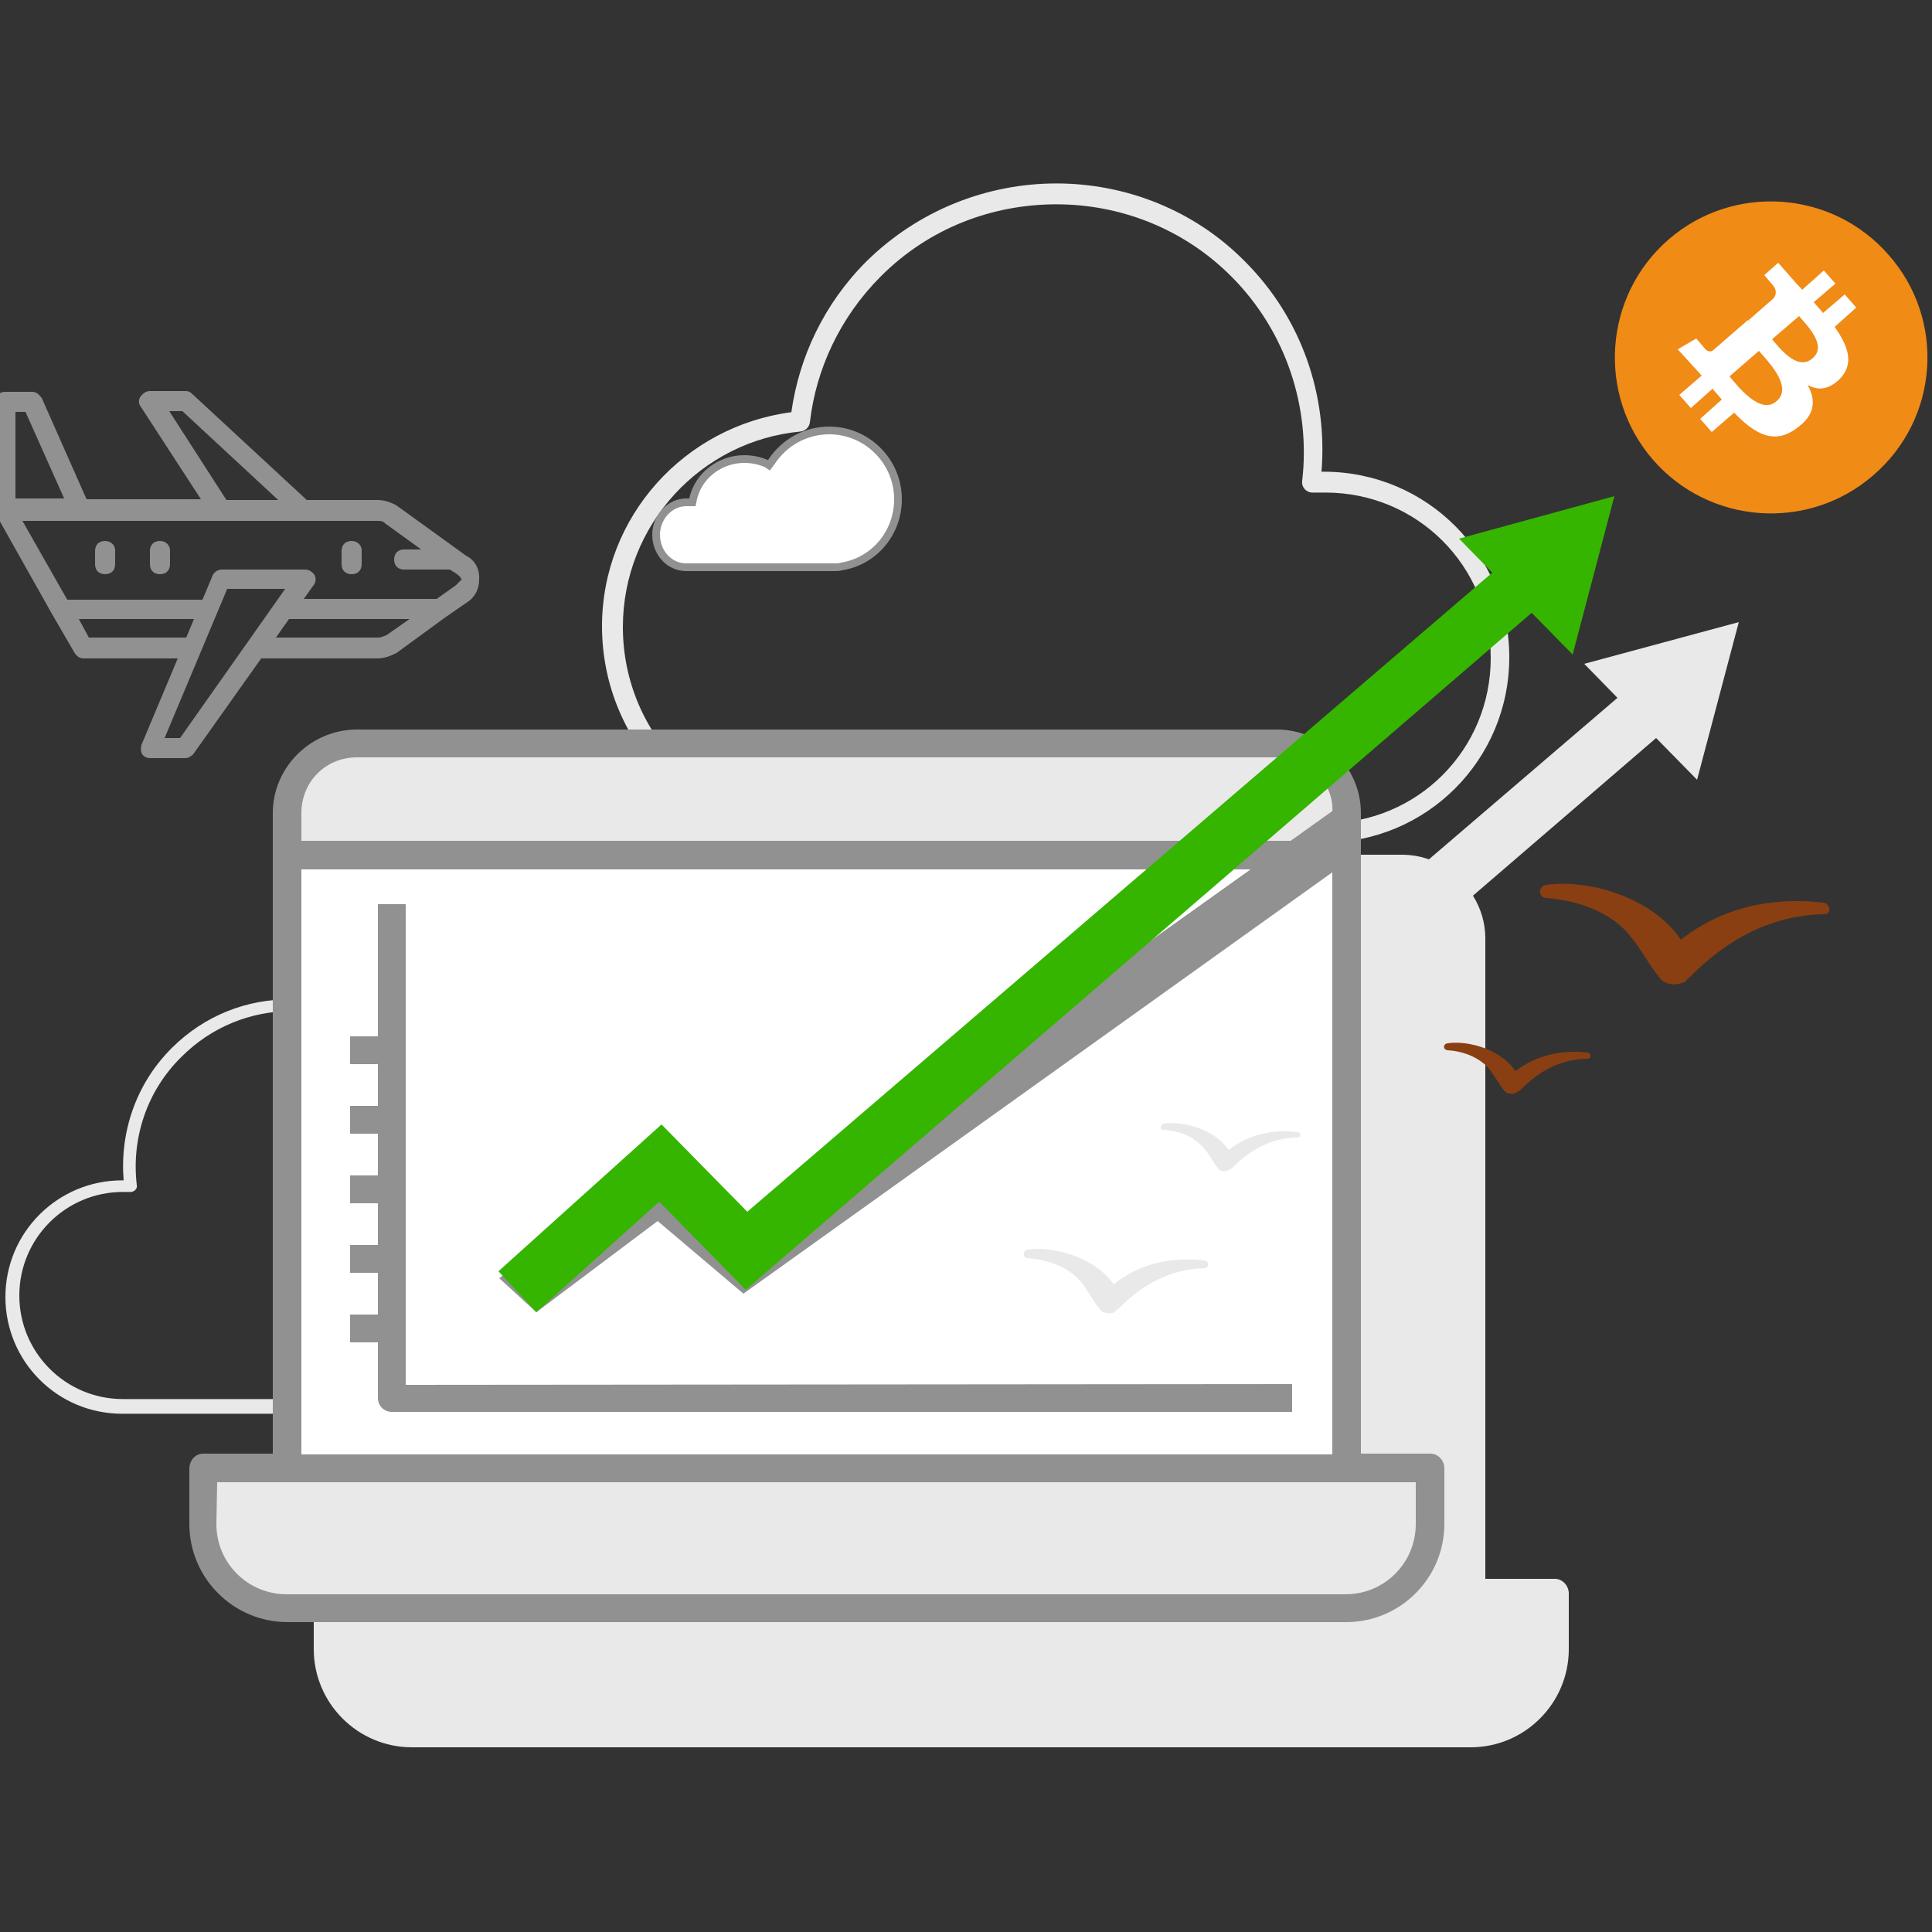 <?xml version="1.0" encoding="UTF-8"?>
<!-- Generator: Adobe Illustrator 21.1.0, SVG Export Plug-In . SVG Version: 6.00 Build 0)  -->
<svg version="1.1" id="Layer_1" xmlns="http://www.w3.org/2000/svg" xmlns:xlink="http://www.w3.org/1999/xlink" x="0px" y="0px" viewBox="0 0 250 250" style="enable-background:new 0 0 250 250;" xml:space="preserve">
<rect x="0" y="0" width="250" height="250" fill="#333333" stroke="none"/>
<style type="text/css">
	.st0{fill:#E9E9E9;}
	.st1{fill:#919191;}
	.st2{fill:#FFFFFF;}
	.st3{fill:#893F11;}
	.st4{fill:#35B500;}
	.st5{fill:#FFFFFF;stroke:#919191;stroke-miterlimit:10;}
	.st6{fill:#F08B16;}
</style>
<g>
	<path class="st0" d="M205,85.9l4.3,4.4l-24.4,20.9c-1.1-0.4-2.3-0.6-3.6-0.6h-119c-6,0-10.9,4.9-10.9,10.8v82.9h-9   c-1.2,0-1.8,1.1-1.8,1.9v7.2c0,7,5.7,12.7,12.7,12.7h137c7,0,12.7-5.7,12.7-12.7v-7.2c0-1-0.8-1.9-1.8-1.9h-9v-82.9   c0-2-0.6-3.9-1.6-5.5l23.7-20.4l5.3,5.4l5.4-20.4L205,85.9z"/>
	<g transform="translate(0,-952.362)">
		<path class="st0" d="M22.2,1088c-4.7,4.7-6.7,11-6.2,17.1h-0.2c-8.3,0-15.1,6.7-15.1,15.1c0,8.3,6.7,15.1,15.1,15.1h41    c9.7,0,17.6-7.9,17.6-17.6c0-8.9-6.7-16.3-15.3-17.4c-0.7-4.5-2.7-8.8-6.1-12.2c-4.2-4.2-9.8-6.4-15.4-6.4    C32.1,1081.6,26.5,1083.7,22.2,1088z M51.8,1089.1c3.3,3.3,5.2,7.5,5.8,11.9c0,0.4,0.4,0.7,0.8,0.7c8.1,0.7,14.4,7.5,14.4,15.8    c0,8.8-7.1,15.9-15.9,15.9h-41c-7.4,0-13.4-6-13.4-13.4s6-13.4,13.4-13.4h1H17c0.5-0.1,0.8-0.5,0.7-0.9    c-0.7-5.9,1.2-12.1,5.8-16.6c3.9-3.9,9-5.9,14.2-5.9S47.9,1085.2,51.8,1089.1z"/>
	</g>
	<g transform="translate(0,-952.362)">
		<path class="st0" d="M136.7,976.1c-8.9,0-17.8,3.4-24.6,10.1c-5.5,5.5-8.7,12.4-9.7,19.5c-13.8,1.8-24.5,13.5-24.5,27.7    c0,15.5,12.6,28,28,28h65.4c13.3,0,24-10.7,24-24s-10.7-24-24-24H171c0.8-9.8-2.5-19.8-9.9-27.2    C154.5,979.5,145.6,976.1,136.7,976.1z M136.7,978.8c8.2,0,16.4,3.1,22.6,9.3c7.2,7.2,10.3,17.1,9.2,26.5    c-0.1,0.7,0.4,1.4,1.2,1.5c0.1,0,0.1,0,0.2,0h1.6c11.9,0,21.4,9.5,21.4,21.4s-9.5,21.4-21.4,21.4H106c-14,0-25.4-11.3-25.4-25.4    c0-13.2,10.1-24.1,23-25.3c0.6-0.1,1.1-0.5,1.2-1.2c0.8-6.9,3.9-13.6,9.2-18.9C120.3,981.8,128.5,978.8,136.7,978.8z"/>
	</g>
	<path class="st1" d="M46.2,94.4c-6,0-10.9,4.9-10.9,10.8v82.9h-9c-1.2,0-1.8,1.1-1.8,1.9v7.2c0,7,5.7,12.7,12.7,12.7h137   c7,0,12.7-5.7,12.7-12.7V190c0-1-0.8-1.9-1.8-1.9h-9v-82.9c0-5.9-4.9-10.8-10.9-10.8H46.2z"/>
	<path class="st0" d="M46.2,98h119c4,0,7.5,3.2,7.2,7.2v3.6H39v-3.6C39,101.2,42.1,98,46.2,98z"/>
	<rect x="39" y="112.5" class="st2" width="133.4" height="75.7"/>
	<path class="st0" d="M28.1,191.8h155.1v5.4c0,5-4,9.1-9.1,9.1h-137c-5,0-9.1-4-9.1-9.1L28.1,191.8z"/>
	<path class="st1" d="M52.5,179.2V117h-3.6v17.1h-3.6v3.6h3.6v5.4h-3.6v3.6h3.6v5.4h-3.6v3.6h3.6v5.4h-3.6v3.6h3.6v5.4h-3.6v3.6h3.6   v7.2c0,1,0.8,1.8,1.8,1.8h116.5v-3.6L52.5,179.2L52.5,179.2z"/>
	<path class="st1" d="M175.7,102.6l-79.2,56.5l-11-9.4l-20.9,15.7l4.8,4.4L85.1,158l11.1,9.4l79.8-57.1v-5.1   C176,104.3,175.9,103.4,175.7,102.6z"/>
	<path class="st3" d="M235.9,116.8c-6.7-0.8-13.2,0.7-18.4,4.8c-3.5-5.3-11.7-7.9-17.4-7.1c-1.1,0.1-1.1,1.7,0,1.7   c3.5,0.3,6.9,1.3,9.6,3.6c2.2,2,3.3,4.6,5.2,6.9c0.5,0.6,1.6,0.8,2.4,0.6c0.2-0.1,0.4-0.1,0.6-0.2c0.2-0.1,0.4-0.3,0.5-0.5   c0.1-0.1,0.2-0.1,0.3-0.2c4.7-4.8,10.5-8,17.4-8.1C237,118.3,236.9,116.9,235.9,116.8z"/>
	<path class="st0" d="M155.8,163.1c-4.2-0.5-8.4,0.4-11.7,3.1c-2.2-3.3-7.5-5-11.1-4.5c-0.7,0.1-0.7,1.1,0,1.1   c2.2,0.2,4.4,0.8,6.1,2.3c1.4,1.2,2.1,3,3.3,4.4c0.3,0.4,1,0.5,1.5,0.4c0.1,0,0.3-0.1,0.4-0.2c0.1-0.1,0.2-0.2,0.3-0.3   c0.1,0,0.1-0.1,0.2-0.1c3-3.1,6.7-5.1,11.1-5.2C156.5,164,156.5,163.1,155.8,163.1z"/>
	<path class="st0" d="M158.7,151.5c0.1,0,0.2-0.1,0.3-0.1c0.1-0.1,0.2-0.1,0.3-0.2c0.1,0,0.1-0.1,0.2-0.1c2.2-2.3,5.1-3.9,8.4-3.9   c0.5,0,0.5-0.7,0-0.7c-3.2-0.4-6.4,0.3-8.9,2.3c-1.7-2.5-5.6-3.8-8.4-3.4c-0.5,0.1-0.6,0.8,0,0.8c1.7,0.1,3.3,0.6,4.6,1.8   c1.1,0.9,1.6,2.2,2.5,3.3C157.9,151.5,158.4,151.6,158.7,151.5z"/>
	<path class="st3" d="M205.4,136.2c-3.4-0.4-6.7,0.4-9.3,2.4c-1.8-2.7-5.9-4-8.8-3.6c-0.6,0.1-0.6,0.8,0,0.9   c1.8,0.1,3.5,0.7,4.8,1.8c1.1,1,1.7,2.4,2.6,3.5c0.3,0.3,0.8,0.4,1.2,0.3c0.1,0,0.2-0.1,0.3-0.1c0.1-0.1,0.2-0.1,0.3-0.2   c0.1,0,0.1-0.1,0.2-0.1c2.4-2.5,5.3-4.1,8.8-4.1C205.9,137,205.9,136.2,205.4,136.2z"/>
	<polygon class="st4" points="208.9,64.2 188.8,69.7 193.1,74.1 96.7,156.8 85.6,145.5 64.5,164.5 69.4,169.8 85.3,155.5    96.5,166.9 198.2,79.3 203.5,84.7  "/>
	<g>
		<path class="st1" d="M45.5,70c-0.8,0-1.3,0.5-1.3,1.3V73c0,0.8,0.5,1.3,1.3,1.3s1.3-0.5,1.3-1.3v-1.8C46.8,70.6,46.3,70,45.5,70z"/>
		<path class="st1" d="M60.3,71.9l-9-6.5c-0.7-0.4-1.6-0.7-2.4-0.7h-9.2L24.9,51c-0.3-0.3-0.5-0.4-0.9-0.4h-4.6    c-0.5,0-0.9,0.3-1.2,0.7c-0.3,0.4-0.3,0.9,0,1.3l7.8,12H11.2L5.4,51.5c-0.3-0.4-0.7-0.8-1.2-0.8H0.7c-0.8,0-1.3,0.5-1.3,1.3v13.9    l0,0l0,0l0,0c0,0.3,0,0.4,0.1,0.7l7.2,12.8l0,0l2.9,5c0.3,0.5,0.7,0.8,1.2,0.8H23l-4.7,11.2c-0.1,0.4-0.1,0.9,0.1,1.2    c0.3,0.4,0.7,0.5,1,0.5H24c0.4,0,0.8-0.3,1-0.5l8.8-12.4h15c0.9,0,1.7-0.3,2.5-0.7l6.3-4.6l0,0l0,0l2.6-1.8    c1.2-0.7,1.8-1.8,1.8-3.1C62.1,73.7,61.5,72.5,60.3,71.9z M21.9,53.2h1.7L36,64.7h-6.7L21.9,53.2z M2,53.3h1.3l5,11.2H2V53.3z     M11.5,82.5l-1.3-2.4h14.9l-1,2.4H11.5z M23.3,95.5h-2l8.1-19.3h7.5L23.3,95.5z M50,82.2c-0.3,0.1-0.7,0.3-1,0.3H35.7l1.7-2.4H53    L50,82.2z M58.9,75.8l-2.4,1.7H39.3l1.3-1.8c0.3-0.4,0.3-0.9,0.1-1.3c-0.3-0.4-0.7-0.7-1.2-0.7H28.7c-0.5,0-1,0.3-1.2,0.8    l-1.3,3.1H8.7L2.9,67.4h46c0.4,0,0.8,0.1,0.9,0.3l4.7,3.4h-2.2c-0.8,0-1.3,0.5-1.3,1.3s0.5,1.3,1.3,1.3h5.9l0.8,0.5    c0.4,0.3,0.7,0.5,0.7,0.9C59.5,75.1,59.3,75.5,58.9,75.8z"/>
		<path class="st1" d="M13.6,70c-0.8,0-1.3,0.5-1.3,1.3V73c0,0.8,0.5,1.3,1.3,1.3s1.3-0.5,1.3-1.3v-1.8C14.9,70.6,14.4,70,13.6,70z"/>
		<path class="st1" d="M20.7,70c-0.8,0-1.3,0.5-1.3,1.3V73c0,0.8,0.5,1.3,1.3,1.3S22,73.8,22,73v-1.8C22,70.6,21.5,70,20.7,70z"/>
	</g>
	<path class="st5" d="M88.8,65c-2.1,0-3.9,1.9-3.9,4.2c0,2.3,1.7,4.2,3.9,4.2H108c0.3,0,0.6,0,0.9-0.1l0,0c4.3-0.7,7.3-4.4,7.3-8.7   c0-4.9-4-8.9-8.9-8.9c-3,0-5.8,1.5-7.5,4.1l-0.3,0.4L99.2,60c-0.9-0.4-1.9-0.6-2.9-0.6c-3.1,0-5.9,2.1-6.6,5.1L89.6,65H88.8z"/>
	<g>
		<path id="coin" class="st6" d="M242.4,61.5c-8.4,7.3-21.2,6.4-28.5-2s-6.4-21.2,2-28.5s21.2-6.4,28.5,2    C251.8,41.4,250.9,54.2,242.4,61.5L242.4,61.5z"/>
		<path id="symbol" class="st2" d="M238.1,49c1.9-2,1-4.3-0.7-6.7l2.8-2.5l-1.5-1.7l-2.8,2.4c-0.4-0.5-0.8-0.9-1.2-1.4l2.8-2.4    L236,35l-2.8,2.5c-0.3-0.4-0.7-0.7-1-1.1l0,0l-2.1-2.4l-1.8,1.6l1.1,1.3c0.6,0.7,0.4,1.3,0.1,1.7l-3.2,2.8c0,0,0.1,0.1,0.1,0.2    c-0.1-0.1-0.1-0.1-0.2-0.2l-4.5,3.9c-0.2,0.2-0.7,0.3-1.1-0.2l-1.1-1.3l-2.4,1.4l2,2.2c0.4,0.4,0.7,0.8,1.1,1.2l-2.9,2.5l1.5,1.7    l2.8-2.5c0.4,0.5,0.8,0.9,1.2,1.4l-2.8,2.5l1.5,1.7l2.9-2.5c2.7,2.8,5.2,4.2,8.1,2c2.4-1.7,2.5-3.6,1.4-5.6    C235.3,50.6,236.7,50.4,238.1,49L238.1,49z M229.9,51.9c-2.1,1.9-5.1-2-6.1-3.2l3.8-3.3C228.6,46.6,232.1,50,229.9,51.9z     M234.5,46.4c-2,1.7-4.4-1.6-5.2-2.5l3.5-3C233.6,41.9,236.6,44.7,234.5,46.4z"/>
	</g>
</g>
</svg>